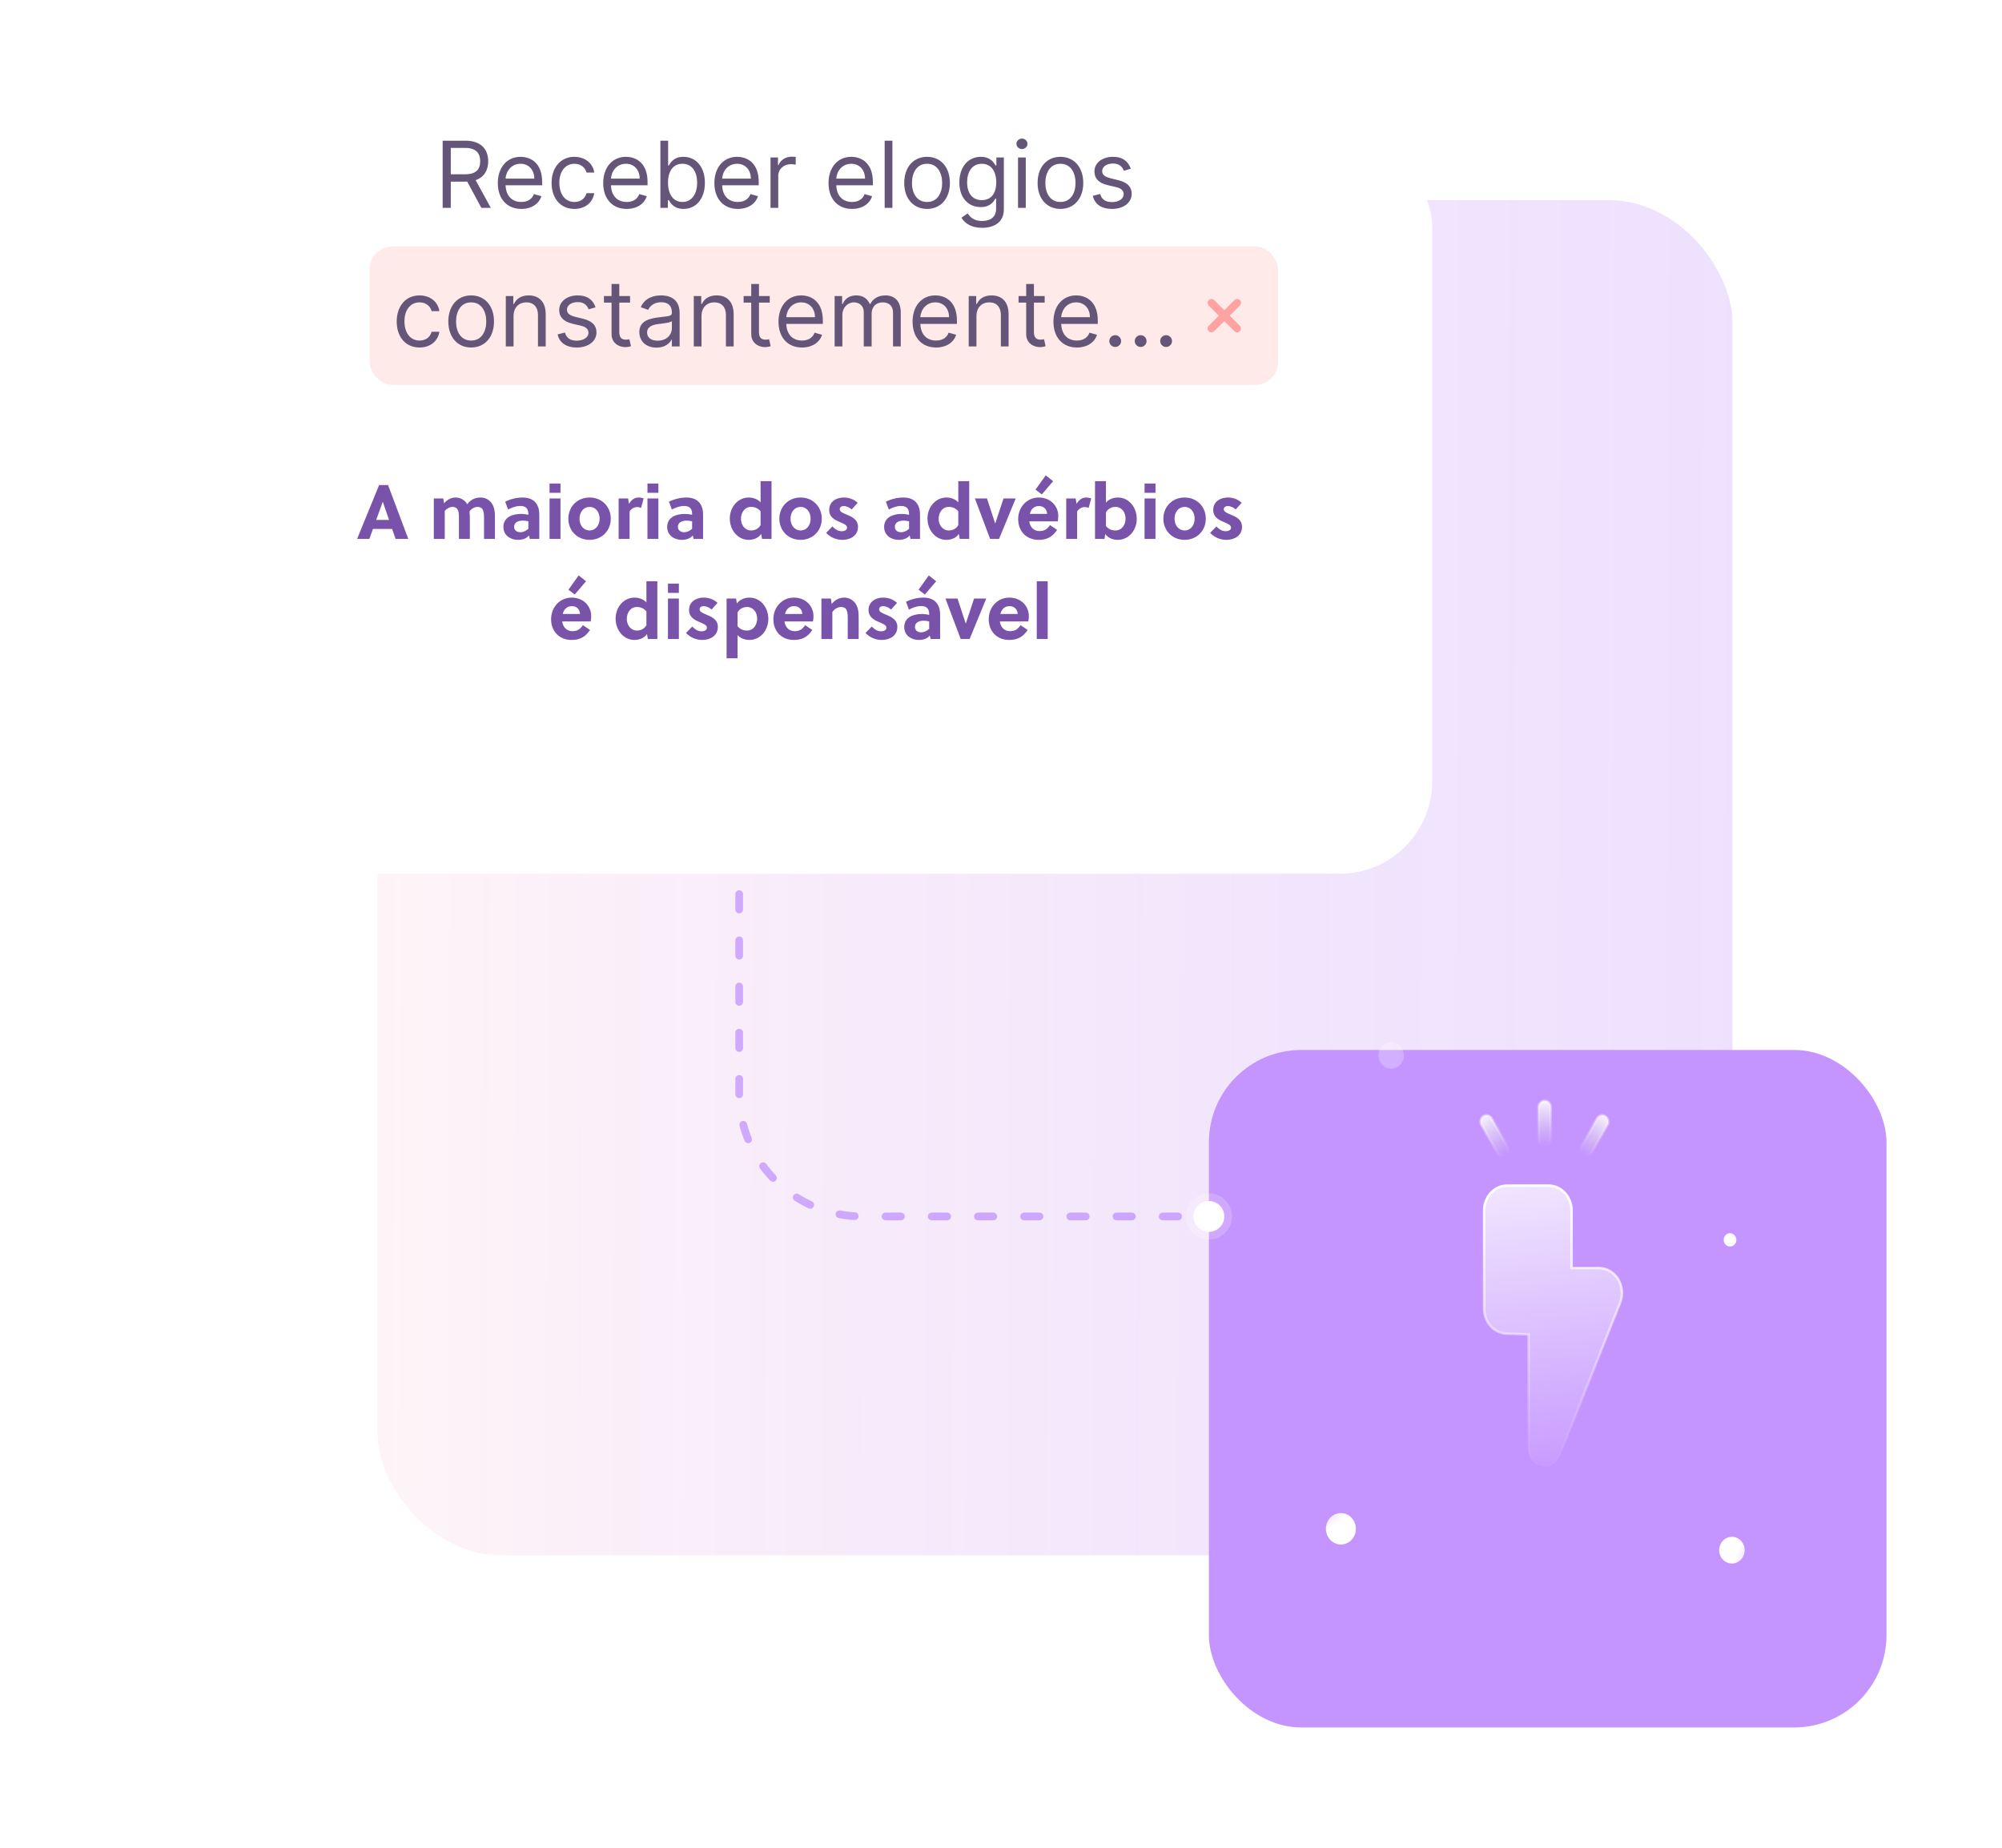 <svg width="260" height="240" viewBox="0 0 260 240" fill="none" xmlns="http://www.w3.org/2000/svg">
<rect x="49" y="26" width="176" height="176" rx="16" fill="url(#paint0_linear)"/>
<g filter="url(#filter0_d)">
<rect x="157" y="123" width="88" height="88" rx="12" fill="#C494FF"/>
</g>
<ellipse rx="1.673" ry="1.719" transform="matrix(0.875 -0.484 0.449 0.893 224.926 201.346)" fill="url(#paint1_linear)"/>
<ellipse opacity="0.25" rx="1.653" ry="1.726" transform="matrix(0.97 0.242 0.222 -0.975 180.678 137.083)" fill="url(#paint2_linear)"/>
<ellipse rx="2.031" ry="1.953" transform="matrix(0.297 -0.955 -0.946 -0.324 174.142 198.572)" fill="url(#paint3_linear)"/>
<ellipse rx="0.827" ry="0.863" transform="matrix(0.97 0.243 0.222 -0.975 224.683 161.042)" fill="url(#paint4_linear)"/>
<path d="M204.102 164.704H207.662C208.155 164.704 208.641 164.837 209.075 165.091C209.51 165.344 209.88 165.71 210.151 166.157C210.423 166.603 210.588 167.115 210.632 167.647C210.676 168.18 210.598 168.715 210.403 169.207L202.525 189.121C202.334 189.598 201.998 189.989 201.573 190.229C201.148 190.469 200.659 190.543 200.189 190.439C199.719 190.334 199.297 190.058 198.993 189.656C198.689 189.254 198.523 188.751 198.522 188.231V173.322L195.631 173.225C194.857 173.197 194.123 172.844 193.584 172.241C193.046 171.638 192.745 170.832 192.746 169.993V157.232C192.746 156.375 193.06 155.553 193.62 154.947C194.18 154.34 194.939 154 195.73 154H201.118C201.909 154 202.669 154.34 203.228 154.947C203.788 155.553 204.102 156.375 204.102 157.232V164.704Z" fill="url(#paint5_linear)" stroke="url(#paint6_linear)" stroke-width="0.324"/>
<rect width="1.565" height="5.812" rx="0.782" transform="matrix(-0.86 0.51 0.491 0.871 193.346 144.595)" fill="url(#paint7_linear)" stroke="url(#paint8_linear)" stroke-width="0.348"/>
<rect width="1.565" height="5.812" rx="0.782" transform="matrix(0.86 0.51 -0.491 0.871 207.807 144.595)" fill="url(#paint9_linear)" stroke="url(#paint10_linear)" stroke-width="0.348"/>
<rect width="1.554" height="5.849" rx="0.777" transform="matrix(-1 -8.74228e-08 -8.74228e-08 1 201.38 143)" fill="url(#paint11_linear)" stroke="url(#paint12_linear)" stroke-width="0.348"/>
<path opacity="0.5" d="M153 158H112C103.163 158 96 150.837 96 142V103" stroke="#A767FF" stroke-linecap="round" stroke-dasharray="2 4"/>
<circle opacity="0.2" r="3" transform="matrix(-4.37114e-08 -1 -1 4.37114e-08 157 158)" fill="white"/>
<circle r="2" transform="matrix(-4.37114e-08 -1 -1 4.37114e-08 157 158)" fill="white"/>
<g filter="url(#filter1_d)">
<rect x="18" y="2" width="168" height="96" rx="12" fill="white"/>
</g>
<path opacity="0.7" d="M53.026 70L50.396 63H49.236L46.376 70H47.966L48.436 68.7H50.926L51.376 70H53.026ZM49.706 65.18H49.716L50.526 67.53H48.856L49.706 65.18ZM64.28 70V67.27C64.28 66.51 64.22 65.83 63.81 65.3C63.48 64.88 62.99 64.62 62.43 64.62C61.86 64.62 61.17 64.8 60.68 65.5C60.41 64.97 59.79 64.62 59.19 64.62C58.67 64.62 58.09 64.85 57.67 65.38L57.57 64.74H56.34V70H57.76V66.36C58.02 66.06 58.42 65.84 58.77 65.84C59.07 65.84 59.31 65.95 59.44 66.2C59.6 66.5 59.6 66.95 59.6 67.34V70H61.02V67.27C61.02 66.98 61 66.7 60.97 66.44C61.23 66.06 61.63 65.84 62 65.84C62.32 65.84 62.57 65.95 62.7 66.21C62.85 66.51 62.86 66.95 62.86 67.34V70H64.28ZM70.038 70V66.84C70.038 65.47 69.328 64.62 67.868 64.62C67.088 64.62 66.278 64.83 65.608 65.16L65.988 66.18C66.448 65.94 66.978 65.72 67.578 65.72C68.348 65.72 68.618 66.12 68.618 66.78V66.86C68.288 66.79 67.958 66.75 67.668 66.75C66.578 66.75 65.378 67.16 65.378 68.45C65.378 69.53 66.288 70.12 67.268 70.12C67.828 70.12 68.358 69.97 68.698 69.55L68.808 70H70.038ZM68.618 68.68C68.318 68.95 67.978 69.13 67.568 69.13C67.148 69.13 66.768 68.89 66.768 68.43C66.768 67.81 67.378 67.62 67.898 67.62C68.118 67.62 68.348 67.65 68.618 67.71V68.68ZM72.79 70V64.74H71.37V70H72.79ZM72.79 64.01V62.8H71.37V64.01H72.79ZM76.572 64.62C74.962 64.62 73.812 65.82 73.812 67.37C73.812 68.92 74.962 70.12 76.572 70.12C78.172 70.12 79.322 68.92 79.322 67.37C79.322 65.82 78.172 64.62 76.572 64.62ZM77.872 67.37C77.872 68.23 77.352 68.9 76.572 68.9C75.792 68.9 75.262 68.23 75.262 67.37C75.262 66.51 75.792 65.84 76.572 65.84C77.352 65.84 77.872 66.51 77.872 67.37ZM81.574 64.74H80.344V70H81.764V66.44C81.974 66.09 82.344 65.86 82.754 65.86C82.934 65.86 83.104 65.9 83.254 65.98L83.594 64.74C83.404 64.67 83.174 64.62 82.914 64.62C82.394 64.62 81.984 64.95 81.684 65.44L81.574 64.74ZM85.504 70V64.74H84.085V70H85.504ZM85.504 64.01V62.8H84.085V64.01H85.504ZM91.307 70V66.84C91.307 65.47 90.597 64.62 89.137 64.62C88.357 64.62 87.547 64.83 86.877 65.16L87.257 66.18C87.717 65.94 88.247 65.72 88.847 65.72C89.617 65.72 89.887 66.12 89.887 66.78V66.86C89.557 66.79 89.227 66.75 88.937 66.75C87.847 66.75 86.647 67.16 86.647 68.45C86.647 69.53 87.557 70.12 88.537 70.12C89.097 70.12 89.627 69.97 89.967 69.55L90.077 70H91.307ZM89.887 68.68C89.587 68.95 89.247 69.13 88.837 69.13C88.417 69.13 88.037 68.89 88.037 68.43C88.037 67.81 88.647 67.62 89.167 67.62C89.387 67.62 89.617 67.65 89.887 67.71V68.68ZM100.199 70V62.5H98.779V65.25C98.379 64.8 97.749 64.62 97.249 64.62C95.819 64.62 94.779 65.87 94.779 67.35C94.779 68.88 95.839 70.12 97.229 70.12C97.769 70.12 98.479 69.93 98.849 69.35L98.969 70H100.199ZM98.779 68.21C98.469 68.73 97.989 68.9 97.539 68.9C96.729 68.9 96.229 68.16 96.229 67.39C96.229 66.65 96.649 65.84 97.559 65.84C97.999 65.84 98.419 65.99 98.779 66.41V68.21ZM103.975 64.62C102.365 64.62 101.215 65.82 101.215 67.37C101.215 68.92 102.365 70.12 103.975 70.12C105.575 70.12 106.725 68.92 106.725 67.37C106.725 65.82 105.575 64.62 103.975 64.62ZM105.275 67.37C105.275 68.23 104.755 68.9 103.975 68.9C103.195 68.9 102.665 68.23 102.665 67.37C102.665 66.51 103.195 65.84 103.975 65.84C104.755 65.84 105.275 66.51 105.275 67.37ZM111.387 65.31C110.897 64.85 110.267 64.62 109.567 64.62C108.607 64.62 107.687 65.16 107.687 66.23C107.687 67.15 108.377 67.51 109.007 67.78C109.527 68.01 110.007 68.17 110.007 68.54C110.007 68.86 109.627 69 109.337 69C108.827 69 108.497 68.77 108.097 68.38L107.287 69.22C107.867 69.8 108.587 70.12 109.407 70.12C110.427 70.12 111.427 69.59 111.427 68.43C111.427 67.43 110.567 67.09 109.887 66.81C109.447 66.63 109.057 66.46 109.057 66.13C109.057 65.88 109.297 65.73 109.567 65.73C109.967 65.73 110.337 65.93 110.607 66.17L111.387 65.31ZM119.481 70V66.84C119.481 65.47 118.771 64.62 117.311 64.62C116.531 64.62 115.721 64.83 115.051 65.16L115.431 66.18C115.891 65.94 116.421 65.72 117.021 65.72C117.791 65.72 118.061 66.12 118.061 66.78V66.86C117.731 66.79 117.401 66.75 117.111 66.75C116.021 66.75 114.821 67.16 114.821 68.45C114.821 69.53 115.731 70.12 116.711 70.12C117.271 70.12 117.801 69.97 118.141 69.55L118.251 70H119.481ZM118.061 68.68C117.761 68.95 117.421 69.13 117.011 69.13C116.591 69.13 116.211 68.89 116.211 68.43C116.211 67.81 116.821 67.62 117.341 67.62C117.561 67.62 117.791 67.65 118.061 67.71V68.68ZM125.873 70V62.5H124.453V65.25C124.053 64.8 123.423 64.62 122.923 64.62C121.493 64.62 120.453 65.87 120.453 67.35C120.453 68.88 121.513 70.12 122.903 70.12C123.443 70.12 124.153 69.93 124.523 69.35L124.643 70H125.873ZM124.453 68.21C124.143 68.73 123.663 68.9 123.213 68.9C122.403 68.9 121.903 68.16 121.903 67.39C121.903 66.65 122.323 65.84 123.233 65.84C123.673 65.84 124.093 65.99 124.453 66.41V68.21ZM130.329 64.74L129.259 67.98H129.239L128.179 64.74H126.609L128.589 70H129.749L131.909 64.74H130.329ZM137.37 67.72C137.41 67.51 137.44 67.26 137.44 67.05C137.44 65.65 136.36 64.62 134.9 64.62C133.39 64.62 132.23 65.84 132.23 67.43C132.23 69.01 133.3 70.12 134.89 70.12C136.02 70.12 136.69 69.7 137.29 68.83L136.36 68.2C136.02 68.7 135.67 68.98 134.99 68.98C134.24 68.98 133.77 68.44 133.67 67.72H137.37ZM133.74 66.75C133.89 66.16 134.26 65.73 134.94 65.73C135.52 65.73 135.96 66.12 135.99 66.75H133.74ZM136.77 62.5L135.81 61.74L134.48 63.6L135.3 64.22L136.77 62.5ZM139.699 64.74H138.469V70H139.889V66.44C140.099 66.09 140.469 65.86 140.879 65.86C141.059 65.86 141.229 65.9 141.379 65.98L141.719 64.74C141.529 64.67 141.299 64.62 141.039 64.62C140.519 64.62 140.109 64.95 139.809 65.44L139.699 64.74ZM142.21 62.5V70H143.44L143.54 69.36C143.92 69.93 144.62 70.12 145.17 70.12C146.59 70.12 147.63 68.87 147.63 67.39C147.63 65.86 146.58 64.62 145.18 64.62C144.67 64.62 144.01 64.8 143.63 65.29V62.5H142.21ZM143.63 66.54C143.94 66.02 144.42 65.84 144.87 65.84C145.69 65.84 146.18 66.57 146.18 67.35C146.18 68.09 145.76 68.9 144.85 68.9C144.4 68.9 143.98 68.75 143.63 68.33V66.54ZM150.065 70V64.74H148.645V70H150.065ZM150.065 64.01V62.8H148.645V64.01H150.065ZM153.848 64.62C152.238 64.62 151.088 65.82 151.088 67.37C151.088 68.92 152.238 70.12 153.848 70.12C155.448 70.12 156.598 68.92 156.598 67.37C156.598 65.82 155.448 64.62 153.848 64.62ZM155.148 67.37C155.148 68.23 154.628 68.9 153.848 68.9C153.068 68.9 152.538 68.23 152.538 67.37C152.538 66.51 153.068 65.84 153.848 65.84C154.628 65.84 155.148 66.51 155.148 67.37ZM161.26 65.31C160.77 64.85 160.14 64.62 159.44 64.62C158.48 64.62 157.56 65.16 157.56 66.23C157.56 67.15 158.25 67.51 158.88 67.78C159.4 68.01 159.88 68.17 159.88 68.54C159.88 68.86 159.5 69 159.21 69C158.7 69 158.37 68.77 157.97 68.38L157.16 69.22C157.74 69.8 158.46 70.12 159.28 70.12C160.3 70.12 161.3 69.59 161.3 68.43C161.3 67.43 160.44 67.09 159.76 66.81C159.32 66.63 158.93 66.46 158.93 66.13C158.93 65.88 159.17 65.73 159.44 65.73C159.84 65.73 160.21 65.93 160.48 66.17L161.26 65.31ZM76.711 80.72C76.751 80.51 76.781 80.26 76.781 80.05C76.781 78.65 75.701 77.62 74.241 77.62C72.731 77.62 71.571 78.84 71.571 80.43C71.571 82.01 72.641 83.12 74.231 83.12C75.361 83.12 76.031 82.7 76.631 81.83L75.701 81.2C75.361 81.7 75.011 81.98 74.331 81.98C73.581 81.98 73.111 81.44 73.011 80.72H76.711ZM73.081 79.75C73.231 79.16 73.601 78.73 74.281 78.73C74.861 78.73 75.301 79.12 75.331 79.75H73.081ZM76.111 75.5L75.151 74.74L73.821 76.6L74.641 77.22L76.111 75.5ZM85.37 83V75.5H83.95V78.25C83.55 77.8 82.92 77.62 82.42 77.62C80.99 77.62 79.95 78.87 79.95 80.35C79.95 81.88 81.01 83.12 82.4 83.12C82.94 83.12 83.65 82.93 84.02 82.35L84.14 83H85.37ZM83.95 81.21C83.64 81.73 83.16 81.9 82.71 81.9C81.9 81.9 81.4 81.16 81.4 80.39C81.4 79.65 81.82 78.84 82.73 78.84C83.17 78.84 83.59 78.99 83.95 79.41V81.21ZM88.166 83V77.74H86.746V83H88.166ZM88.166 77.01V75.8H86.746V77.01H88.166ZM93.188 78.31C92.698 77.85 92.068 77.62 91.368 77.62C90.408 77.62 89.488 78.16 89.488 79.23C89.488 80.15 90.178 80.51 90.808 80.78C91.328 81.01 91.808 81.17 91.808 81.54C91.808 81.86 91.428 82 91.138 82C90.628 82 90.298 81.77 89.898 81.38L89.088 82.22C89.668 82.8 90.388 83.12 91.208 83.12C92.228 83.12 93.228 82.59 93.228 81.43C93.228 80.43 92.368 80.09 91.688 79.81C91.248 79.63 90.858 79.46 90.858 79.13C90.858 78.88 91.098 78.73 91.368 78.73C91.768 78.73 92.138 78.93 92.408 79.17L93.188 78.31ZM94.363 77.74V85.5H95.783V82.49C96.183 82.95 96.813 83.12 97.323 83.12C98.743 83.12 99.783 81.87 99.783 80.39C99.783 78.86 98.733 77.62 97.333 77.62C96.793 77.62 96.083 77.82 95.703 78.39L95.593 77.74H94.363ZM95.783 79.54C96.093 79.02 96.573 78.84 97.023 78.84C97.843 78.84 98.333 79.57 98.333 80.35C98.333 81.09 97.913 81.9 97.003 81.9C96.553 81.9 96.133 81.75 95.783 81.33V79.54ZM105.578 80.72C105.618 80.51 105.648 80.26 105.648 80.05C105.648 78.65 104.568 77.62 103.108 77.62C101.598 77.62 100.438 78.84 100.438 80.43C100.438 82.01 101.508 83.12 103.098 83.12C104.228 83.12 104.898 82.7 105.498 81.83L104.568 81.2C104.228 81.7 103.878 81.98 103.198 81.98C102.448 81.98 101.978 81.44 101.878 80.72H105.578ZM101.948 79.75C102.098 79.16 102.468 78.73 103.148 78.73C103.728 78.73 104.168 79.12 104.198 79.75H101.948ZM106.677 77.74V83H108.097V79.51C108.357 79.08 108.817 78.84 109.237 78.84C109.547 78.84 109.807 78.95 109.937 79.21C110.087 79.51 110.097 79.95 110.097 80.34V83H111.517V80.27C111.517 79.52 111.457 78.84 111.047 78.31C110.717 77.89 110.217 77.62 109.647 77.62C109.067 77.62 108.437 77.87 108.017 78.46L107.907 77.74H106.677ZM116.499 78.31C116.009 77.85 115.379 77.62 114.679 77.62C113.719 77.62 112.799 78.16 112.799 79.23C112.799 80.15 113.489 80.51 114.119 80.78C114.639 81.01 115.119 81.17 115.119 81.54C115.119 81.86 114.739 82 114.449 82C113.939 82 113.609 81.77 113.209 81.38L112.399 82.22C112.979 82.8 113.699 83.12 114.519 83.12C115.539 83.12 116.539 82.59 116.539 81.43C116.539 80.43 115.679 80.09 114.999 79.81C114.559 79.63 114.169 79.46 114.169 79.13C114.169 78.88 114.409 78.73 114.679 78.73C115.079 78.73 115.449 78.93 115.719 79.17L116.499 78.31ZM122.093 83V79.84C122.093 78.47 121.383 77.62 119.923 77.62C119.143 77.62 118.333 77.83 117.663 78.16L118.043 79.18C118.503 78.94 119.033 78.72 119.633 78.72C120.403 78.72 120.673 79.12 120.673 79.78V79.86C120.343 79.79 120.013 79.75 119.723 79.75C118.633 79.75 117.433 80.16 117.433 81.45C117.433 82.53 118.343 83.12 119.323 83.12C119.883 83.12 120.413 82.97 120.753 82.55L120.863 83H122.093ZM120.673 81.68C120.373 81.95 120.033 82.13 119.623 82.13C119.203 82.13 118.823 81.89 118.823 81.43C118.823 80.81 119.433 80.62 119.953 80.62C120.173 80.62 120.403 80.65 120.673 80.71V81.68ZM121.583 75.5L120.623 74.74L119.293 76.6L120.113 77.22L121.583 75.5ZM126.505 77.74L125.435 80.98H125.415L124.355 77.74H122.785L124.765 83H125.925L128.085 77.74H126.505ZM133.547 80.72C133.587 80.51 133.617 80.26 133.617 80.05C133.617 78.65 132.537 77.62 131.077 77.62C129.567 77.62 128.407 78.84 128.407 80.43C128.407 82.01 129.477 83.12 131.067 83.12C132.197 83.12 132.867 82.7 133.467 81.83L132.537 81.2C132.197 81.7 131.847 81.98 131.167 81.98C130.417 81.98 129.947 81.44 129.847 80.72H133.547ZM129.917 79.75C130.067 79.16 130.437 78.73 131.117 78.73C131.697 78.73 132.137 79.12 132.167 79.75H129.917ZM136.066 75.5H134.646V83H136.066V75.5Z" fill="#410A85"/>
<rect x="48" y="32" width="118" height="18" rx="3" fill="#FF2B2B" fill-opacity="0.1"/>
<g opacity="0.75">
<g opacity="0.5">
<path d="M157.333 39.334L160.667 42.667" stroke="#FF2B2B" stroke-linecap="round" stroke-linejoin="round"/>
<path d="M160.667 39.334L157.333 42.667" stroke="#FF2B2B" stroke-linecap="round" stroke-linejoin="round"/>
</g>
</g>
<path d="M57.489 27H58.545V23.591H60.454C60.531 23.591 60.603 23.591 60.676 23.587L62.517 27H63.744L61.771 23.395C62.883 23.016 63.403 22.108 63.403 20.949C63.403 19.406 62.483 18.273 60.437 18.273H57.489V27ZM58.545 22.636V19.21H60.403C61.818 19.21 62.364 19.901 62.364 20.949C62.364 21.997 61.818 22.636 60.42 22.636H58.545ZM67.702 27.136C69.031 27.136 70.003 26.472 70.31 25.483L69.338 25.21C69.083 25.892 68.49 26.233 67.702 26.233C66.522 26.233 65.708 25.47 65.661 24.068H70.412V23.642C70.412 21.204 68.963 20.369 67.6 20.369C65.827 20.369 64.651 21.767 64.651 23.778C64.651 25.79 65.81 27.136 67.702 27.136ZM65.661 23.199C65.729 22.18 66.449 21.273 67.6 21.273C68.691 21.273 69.389 22.091 69.389 23.199H65.661ZM74.601 27.136C76.05 27.136 77.004 26.25 77.175 25.091H76.169C75.982 25.807 75.385 26.233 74.601 26.233C73.408 26.233 72.641 25.244 72.641 23.727C72.641 22.244 73.425 21.273 74.601 21.273C75.487 21.273 76.016 21.818 76.169 22.415H77.175C77.004 21.188 75.965 20.369 74.584 20.369C72.811 20.369 71.635 21.767 71.635 23.761C71.635 25.722 72.76 27.136 74.601 27.136ZM81.389 27.136C82.719 27.136 83.691 26.472 83.997 25.483L83.026 25.21C82.77 25.892 82.178 26.233 81.389 26.233C80.209 26.233 79.395 25.47 79.348 24.068H84.1V23.642C84.1 21.204 82.651 20.369 81.287 20.369C79.514 20.369 78.338 21.767 78.338 23.778C78.338 25.79 79.497 27.136 81.389 27.136ZM79.348 23.199C79.416 22.18 80.136 21.273 81.287 21.273C82.378 21.273 83.077 22.091 83.077 23.199H79.348ZM85.766 27H86.737V25.994H86.857C87.078 26.352 87.504 27.136 88.766 27.136C90.402 27.136 91.544 25.824 91.544 23.744C91.544 21.682 90.402 20.369 88.749 20.369C87.47 20.369 87.078 21.153 86.857 21.494H86.772V18.273H85.766V27ZM86.754 23.727C86.754 22.261 87.402 21.273 88.629 21.273C89.908 21.273 90.538 22.347 90.538 23.727C90.538 25.125 89.891 26.233 88.629 26.233C87.419 26.233 86.754 25.21 86.754 23.727ZM95.827 27.136C97.156 27.136 98.128 26.472 98.435 25.483L97.463 25.21C97.208 25.892 96.615 26.233 95.827 26.233C94.647 26.233 93.833 25.47 93.786 24.068H98.537V23.642C98.537 21.204 97.088 20.369 95.725 20.369C93.952 20.369 92.776 21.767 92.776 23.778C92.776 25.79 93.935 27.136 95.827 27.136ZM93.786 23.199C93.854 22.18 94.574 21.273 95.725 21.273C96.816 21.273 97.514 22.091 97.514 23.199H93.786ZM100.067 27H101.073V22.858C101.073 21.972 101.771 21.324 102.726 21.324C102.994 21.324 103.271 21.375 103.34 21.392V20.369C103.225 20.361 102.96 20.352 102.811 20.352C102.027 20.352 101.345 20.796 101.107 21.443H101.039V20.454H100.067V27ZM110.651 27.136C111.981 27.136 112.952 26.472 113.259 25.483L112.287 25.21C112.032 25.892 111.439 26.233 110.651 26.233C109.471 26.233 108.657 25.47 108.61 24.068H113.361V23.642C113.361 21.204 111.912 20.369 110.549 20.369C108.776 20.369 107.6 21.767 107.6 23.778C107.6 25.79 108.759 27.136 110.651 27.136ZM108.61 23.199C108.678 22.18 109.398 21.273 110.549 21.273C111.64 21.273 112.339 22.091 112.339 23.199H108.61ZM115.897 18.273H114.891V27H115.897V18.273ZM120.398 27.136C122.171 27.136 123.364 25.79 123.364 23.761C123.364 21.716 122.171 20.369 120.398 20.369C118.625 20.369 117.432 21.716 117.432 23.761C117.432 25.79 118.625 27.136 120.398 27.136ZM120.398 26.233C119.051 26.233 118.438 25.074 118.438 23.761C118.438 22.449 119.051 21.273 120.398 21.273C121.744 21.273 122.358 22.449 122.358 23.761C122.358 25.074 121.744 26.233 120.398 26.233ZM127.541 29.591C129.109 29.591 130.371 28.875 130.371 27.188V20.454H129.399V21.494H129.297C129.075 21.153 128.666 20.369 127.388 20.369C125.734 20.369 124.592 21.682 124.592 23.693C124.592 25.739 125.785 26.898 127.371 26.898C128.649 26.898 129.058 26.148 129.28 25.79H129.365V27.119C129.365 28.21 128.598 28.704 127.541 28.704C126.352 28.704 125.934 28.078 125.666 27.716L124.865 28.278C125.274 28.965 126.079 29.591 127.541 29.591ZM127.507 25.994C126.246 25.994 125.598 25.04 125.598 23.676C125.598 22.347 126.229 21.273 127.507 21.273C128.734 21.273 129.382 22.261 129.382 23.676C129.382 25.125 128.717 25.994 127.507 25.994ZM132.211 27H133.217V20.454H132.211V27ZM132.723 19.364C133.115 19.364 133.439 19.057 133.439 18.682C133.439 18.307 133.115 18 132.723 18C132.331 18 132.007 18.307 132.007 18.682C132.007 19.057 132.331 19.364 132.723 19.364ZM137.718 27.136C139.491 27.136 140.684 25.79 140.684 23.761C140.684 21.716 139.491 20.369 137.718 20.369C135.945 20.369 134.752 21.716 134.752 23.761C134.752 25.79 135.945 27.136 137.718 27.136ZM137.718 26.233C136.372 26.233 135.758 25.074 135.758 23.761C135.758 22.449 136.372 21.273 137.718 21.273C139.065 21.273 139.678 22.449 139.678 23.761C139.678 25.074 139.065 26.233 137.718 26.233ZM146.856 21.921C146.54 20.991 145.833 20.369 144.537 20.369C143.157 20.369 142.134 21.153 142.134 22.261C142.134 23.165 142.671 23.77 143.873 24.051L144.964 24.307C145.624 24.46 145.935 24.776 145.935 25.227C145.935 25.79 145.339 26.25 144.401 26.25C143.579 26.25 143.063 25.896 142.884 25.193L141.93 25.432C142.164 26.544 143.08 27.136 144.418 27.136C145.939 27.136 146.975 26.305 146.975 25.176C146.975 24.264 146.404 23.689 145.236 23.403L144.265 23.165C143.489 22.973 143.14 22.713 143.14 22.21C143.14 21.648 143.736 21.239 144.537 21.239C145.415 21.239 145.778 21.724 145.952 22.176L146.856 21.921ZM54.486 45.136C55.935 45.136 56.889 44.25 57.06 43.091H56.054C55.867 43.807 55.27 44.233 54.486 44.233C53.293 44.233 52.526 43.244 52.526 41.727C52.526 40.244 53.31 39.273 54.486 39.273C55.372 39.273 55.901 39.818 56.054 40.415H57.06C56.889 39.188 55.849 38.369 54.469 38.369C52.696 38.369 51.52 39.767 51.52 41.761C51.52 43.722 52.645 45.136 54.486 45.136ZM61.189 45.136C62.962 45.136 64.155 43.79 64.155 41.761C64.155 39.716 62.962 38.369 61.189 38.369C59.416 38.369 58.223 39.716 58.223 41.761C58.223 43.79 59.416 45.136 61.189 45.136ZM61.189 44.233C59.842 44.233 59.229 43.074 59.229 41.761C59.229 40.449 59.842 39.273 61.189 39.273C62.535 39.273 63.149 40.449 63.149 41.761C63.149 43.074 62.535 44.233 61.189 44.233ZM66.696 41.062C66.696 39.92 67.403 39.273 68.366 39.273C69.299 39.273 69.866 39.882 69.866 40.909V45H70.872V40.841C70.872 39.17 69.981 38.369 68.656 38.369C67.667 38.369 67.054 38.812 66.747 39.477H66.662V38.455H65.69V45H66.696V41.062ZM77.346 39.92C77.031 38.992 76.323 38.369 75.028 38.369C73.647 38.369 72.624 39.153 72.624 40.261C72.624 41.165 73.161 41.77 74.363 42.051L75.454 42.307C76.114 42.46 76.425 42.776 76.425 43.227C76.425 43.79 75.829 44.25 74.891 44.25C74.069 44.25 73.553 43.896 73.374 43.193L72.42 43.432C72.654 44.544 73.57 45.136 74.908 45.136C76.43 45.136 77.465 44.305 77.465 43.176C77.465 42.264 76.894 41.689 75.727 41.403L74.755 41.165C73.979 40.973 73.63 40.713 73.63 40.21C73.63 39.648 74.227 39.239 75.028 39.239C75.906 39.239 76.268 39.724 76.442 40.176L77.346 39.92ZM81.826 38.455H80.428V36.886H79.422V38.455H78.434V39.307H79.422V43.398C79.422 44.54 80.343 45.085 81.195 45.085C81.57 45.085 81.809 45.017 81.945 44.966L81.74 44.062C81.655 44.08 81.519 44.114 81.297 44.114C80.854 44.114 80.428 43.977 80.428 43.125V39.307H81.826V38.455ZM85.265 45.153C86.407 45.153 87.003 44.54 87.208 44.114H87.259V45H88.265V40.688C88.265 38.608 86.679 38.369 85.844 38.369C84.856 38.369 83.731 38.71 83.219 39.903L84.174 40.244C84.395 39.767 84.919 39.256 85.878 39.256C86.803 39.256 87.259 39.746 87.259 40.585V40.619C87.259 41.105 86.765 41.062 85.571 41.216C84.357 41.374 83.032 41.642 83.032 43.142C83.032 44.42 84.02 45.153 85.265 45.153ZM85.418 44.25C84.617 44.25 84.037 43.892 84.037 43.193C84.037 42.426 84.736 42.188 85.52 42.085C85.946 42.034 87.088 41.915 87.259 41.71V42.631C87.259 43.449 86.611 44.25 85.418 44.25ZM91.106 41.062C91.106 39.92 91.813 39.273 92.776 39.273C93.71 39.273 94.276 39.882 94.276 40.909V45H95.282V40.841C95.282 39.17 94.391 38.369 93.066 38.369C92.077 38.369 91.464 38.812 91.157 39.477H91.072V38.455H90.1V45H91.106V41.062ZM99.966 38.455H98.569V36.886H97.563V38.455H96.574V39.307H97.563V43.398C97.563 44.54 98.483 45.085 99.336 45.085C99.711 45.085 99.949 45.017 100.086 44.966L99.881 44.062C99.796 44.08 99.659 44.114 99.438 44.114C98.995 44.114 98.569 43.977 98.569 43.125V39.307H99.966V38.455ZM104.153 45.136C105.483 45.136 106.454 44.472 106.761 43.483L105.789 43.21C105.534 43.892 104.941 44.233 104.153 44.233C102.973 44.233 102.159 43.47 102.112 42.068H106.863V41.642C106.863 39.205 105.414 38.369 104.051 38.369C102.278 38.369 101.102 39.767 101.102 41.778C101.102 43.79 102.261 45.136 104.153 45.136ZM102.112 41.199C102.18 40.18 102.9 39.273 104.051 39.273C105.142 39.273 105.841 40.091 105.841 41.199H102.112ZM108.393 45H109.399V40.909C109.399 39.95 110.098 39.273 110.882 39.273C111.645 39.273 112.177 39.771 112.177 40.517V45H113.2V40.739C113.2 39.895 113.728 39.273 114.649 39.273C115.365 39.273 115.978 39.652 115.978 40.619V45H116.984V40.619C116.984 39.081 116.157 38.369 114.99 38.369C114.052 38.369 113.366 38.8 113.029 39.477H112.961C112.637 38.778 112.066 38.369 111.206 38.369C110.353 38.369 109.723 38.778 109.45 39.477H109.365V38.455H108.393V45ZM121.567 45.136C122.897 45.136 123.868 44.472 124.175 43.483L123.203 43.21C122.948 43.892 122.355 44.233 121.567 44.233C120.387 44.233 119.573 43.47 119.526 42.068H124.277V41.642C124.277 39.205 122.828 38.369 121.465 38.369C119.692 38.369 118.516 39.767 118.516 41.778C118.516 43.79 119.675 45.136 121.567 45.136ZM119.526 41.199C119.594 40.18 120.314 39.273 121.465 39.273C122.556 39.273 123.255 40.091 123.255 41.199H119.526ZM126.813 41.062C126.813 39.92 127.52 39.273 128.483 39.273C129.417 39.273 129.983 39.882 129.983 40.909V45H130.989V40.841C130.989 39.17 130.098 38.369 128.773 38.369C127.784 38.369 127.171 38.812 126.864 39.477H126.779V38.455H125.807V45H126.813V41.062ZM135.673 38.455H134.276V36.886H133.27V38.455H132.281V39.307H133.27V43.398C133.27 44.54 134.19 45.085 135.043 45.085C135.418 45.085 135.656 45.017 135.793 44.966L135.588 44.062C135.503 44.08 135.366 44.114 135.145 44.114C134.702 44.114 134.276 43.977 134.276 43.125V39.307H135.673V38.455ZM139.86 45.136C141.19 45.136 142.161 44.472 142.468 43.483L141.496 43.21C141.241 43.892 140.648 44.233 139.86 44.233C138.68 44.233 137.866 43.47 137.819 42.068H142.57V41.642C142.57 39.205 141.121 38.369 139.758 38.369C137.985 38.369 136.809 39.767 136.809 41.778C136.809 43.79 137.968 45.136 139.86 45.136ZM137.819 41.199C137.887 40.18 138.607 39.273 139.758 39.273C140.849 39.273 141.548 40.091 141.548 41.199H137.819ZM144.833 45.068C145.255 45.068 145.6 44.723 145.6 44.301C145.6 43.879 145.255 43.534 144.833 43.534C144.411 43.534 144.066 43.879 144.066 44.301C144.066 44.723 144.411 45.068 144.833 45.068ZM148.138 45.068C148.56 45.068 148.905 44.723 148.905 44.301C148.905 43.879 148.56 43.534 148.138 43.534C147.716 43.534 147.371 43.879 147.371 44.301C147.371 44.723 147.716 45.068 148.138 45.068ZM151.442 45.068C151.864 45.068 152.21 44.723 152.21 44.301C152.21 43.879 151.864 43.534 151.442 43.534C151.021 43.534 150.675 43.879 150.675 44.301C150.675 44.723 151.021 45.068 151.442 45.068Z" fill="#655679"/>
<defs>
<filter id="filter0_d" x="142" y="121.376" width="118" height="118" filterUnits="userSpaceOnUse" color-interpolation-filters="sRGB">
<feFlood flood-opacity="0" result="BackgroundImageFix"/>
<feColorMatrix in="SourceAlpha" type="matrix" values="0 0 0 0 0 0 0 0 0 0 0 0 0 0 0 0 0 0 127 0"/>
<feMorphology radius="7.5" operator="erode" in="SourceAlpha" result="effect1_dropShadow"/>
<feOffset dy="13.376"/>
<feGaussianBlur stdDeviation="11.25"/>
<feColorMatrix type="matrix" values="0 0 0 0 0.486 0 0 0 0 0.141 0 0 0 0 0.984 0 0 0 0.1 0"/>
<feBlend mode="normal" in2="BackgroundImageFix" result="effect1_dropShadow"/>
<feBlend mode="normal" in="SourceGraphic" in2="effect1_dropShadow" result="shape"/>
</filter>
<filter id="filter1_d" x="0.636" y="0.12" width="202.729" height="130.729" filterUnits="userSpaceOnUse" color-interpolation-filters="sRGB">
<feFlood flood-opacity="0" result="BackgroundImageFix"/>
<feColorMatrix in="SourceAlpha" type="matrix" values="0 0 0 0 0 0 0 0 0 0 0 0 0 0 0 0 0 0 127 0"/>
<feMorphology radius="8.682" operator="erode" in="SourceAlpha" result="effect1_dropShadow"/>
<feOffset dy="15.484"/>
<feGaussianBlur stdDeviation="13.023"/>
<feColorMatrix type="matrix" values="0 0 0 0 0.486 0 0 0 0 0.141 0 0 0 0 0.984 0 0 0 0.12 0"/>
<feBlend mode="normal" in2="BackgroundImageFix" result="effect1_dropShadow"/>
<feBlend mode="normal" in="SourceGraphic" in2="effect1_dropShadow" result="shape"/>
</filter>
<linearGradient id="paint0_linear" x1="46.539" y1="119.297" x2="231.816" y2="120.033" gradientUnits="userSpaceOnUse">
<stop stop-color="#FEC5D2" stop-opacity="0.18"/>
<stop offset="1" stop-color="#6B04FF" stop-opacity="0.12"/>
</linearGradient>
<linearGradient id="paint1_linear" x1="0.732" y1="0.322" x2="6.354" y2="7.373" gradientUnits="userSpaceOnUse">
<stop stop-color="white"/>
<stop offset="0.622" stop-color="white" stop-opacity="0"/>
</linearGradient>
<linearGradient id="paint2_linear" x1="0.723" y1="0.324" x2="6.387" y2="7.315" gradientUnits="userSpaceOnUse">
<stop stop-color="white"/>
<stop offset="0.622" stop-color="white" stop-opacity="0"/>
</linearGradient>
<linearGradient id="paint3_linear" x1="0.888" y1="0.366" x2="7.172" y2="8.783" gradientUnits="userSpaceOnUse">
<stop stop-color="white"/>
<stop offset="0.622" stop-color="white" stop-opacity="0"/>
</linearGradient>
<linearGradient id="paint4_linear" x1="0.362" y1="0.162" x2="3.194" y2="3.657" gradientUnits="userSpaceOnUse">
<stop stop-color="white"/>
<stop offset="0.622" stop-color="white" stop-opacity="0"/>
</linearGradient>
<linearGradient id="paint5_linear" x1="196.744" y1="140.804" x2="202.984" y2="194.101" gradientUnits="userSpaceOnUse">
<stop stop-color="white"/>
<stop offset="1" stop-color="white" stop-opacity="0"/>
</linearGradient>
<linearGradient id="paint6_linear" x1="201.695" y1="154" x2="201.695" y2="190.485" gradientUnits="userSpaceOnUse">
<stop stop-color="white"/>
<stop offset="1" stop-color="white" stop-opacity="0"/>
</linearGradient>
<linearGradient id="paint7_linear" x1="1.028" y1="-0.624" x2="0.891" y2="5.815" gradientUnits="userSpaceOnUse">
<stop stop-color="white"/>
<stop offset="1" stop-color="#E2E2E2" stop-opacity="0"/>
</linearGradient>
<linearGradient id="paint8_linear" x1="2.936" y1="-7.558" x2="1.921" y2="6.093" gradientUnits="userSpaceOnUse">
<stop stop-color="white"/>
<stop offset="1" stop-color="white" stop-opacity="0"/>
</linearGradient>
<linearGradient id="paint9_linear" x1="1.028" y1="-0.624" x2="0.891" y2="5.815" gradientUnits="userSpaceOnUse">
<stop stop-color="white"/>
<stop offset="1" stop-color="#E2E2E2" stop-opacity="0"/>
</linearGradient>
<linearGradient id="paint10_linear" x1="2.936" y1="-7.558" x2="1.921" y2="6.093" gradientUnits="userSpaceOnUse">
<stop stop-color="white"/>
<stop offset="1" stop-color="white" stop-opacity="0"/>
</linearGradient>
<linearGradient id="paint11_linear" x1="1.021" y1="-0.628" x2="0.882" y2="5.852" gradientUnits="userSpaceOnUse">
<stop stop-color="white"/>
<stop offset="1" stop-color="#E2E2E2" stop-opacity="0"/>
</linearGradient>
<linearGradient id="paint12_linear" x1="2.916" y1="-7.606" x2="1.882" y2="6.13" gradientUnits="userSpaceOnUse">
<stop stop-color="white"/>
<stop offset="1" stop-color="white" stop-opacity="0"/>
</linearGradient>
</defs>
</svg>

